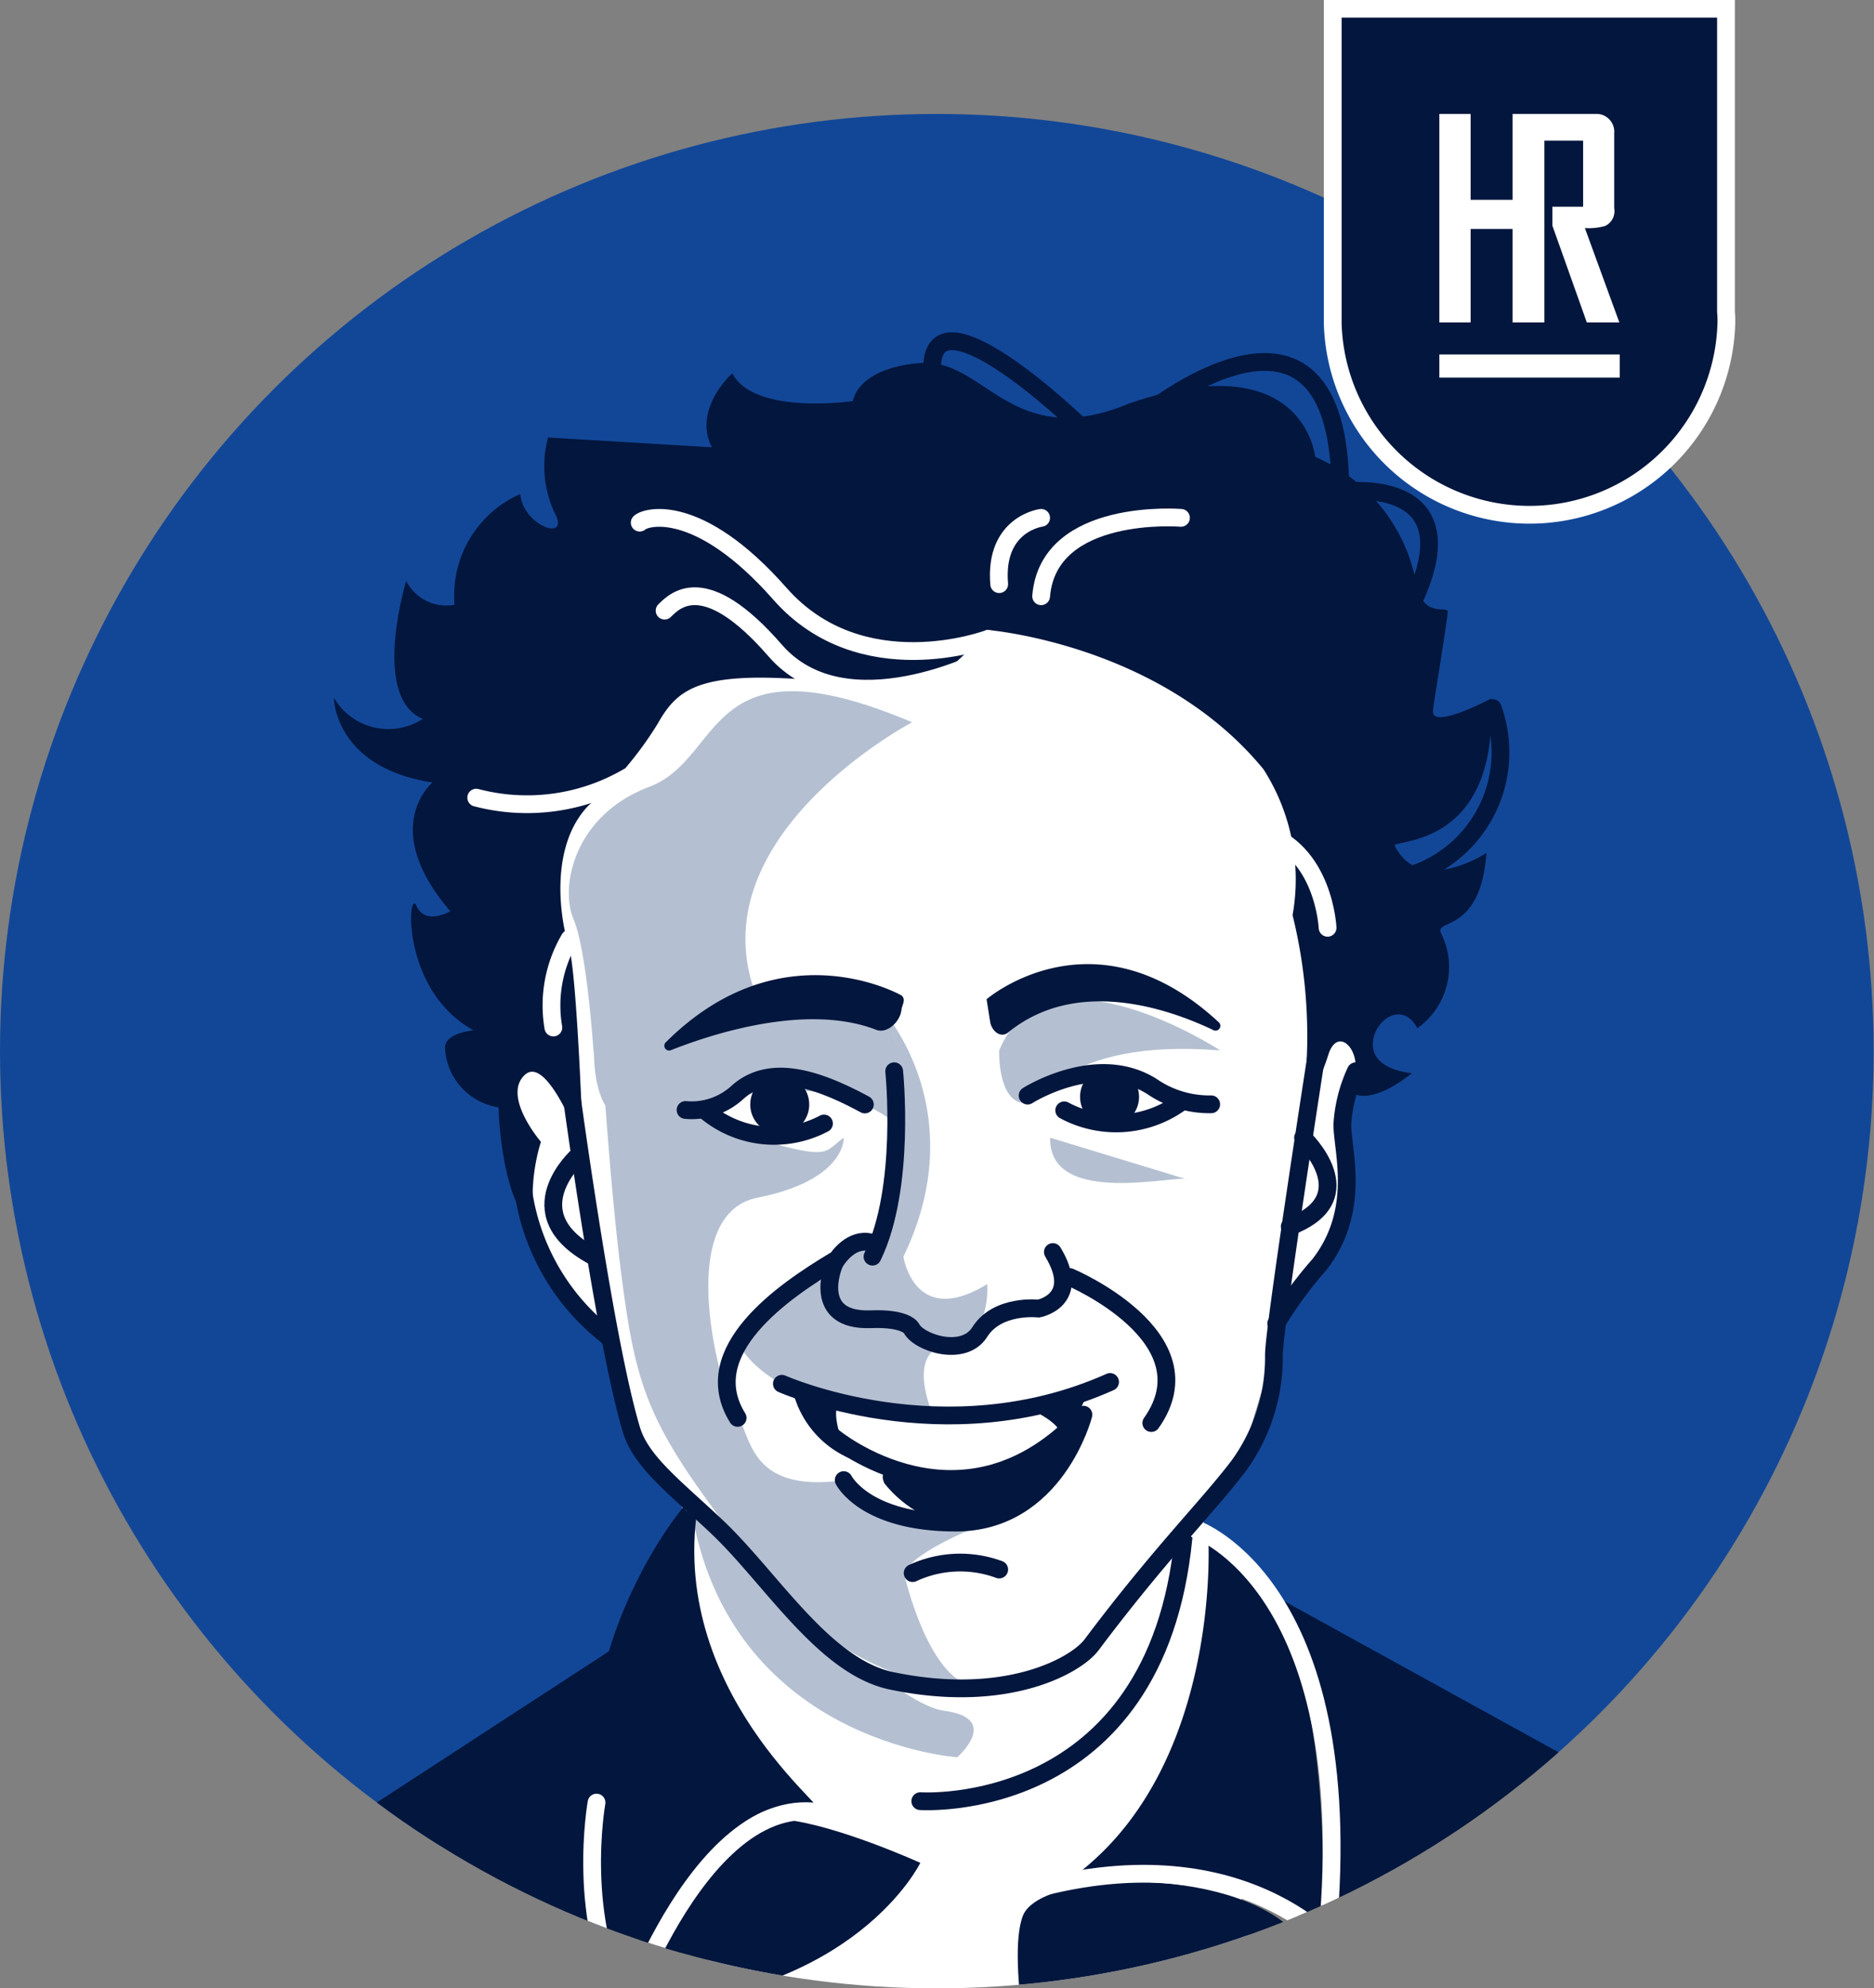 <svg xmlns="http://www.w3.org/2000/svg" xmlns:xlink="http://www.w3.org/1999/xlink" viewBox="0 0 105.46 111.85"><rect x="0" y="0" width="105.46" height="111.85" fill="#808080" stroke="none"/><defs><style>.cls-1,.cls-7,.cls-8,.cls-9{fill:none;}.cls-2{clip-path:url(#clip-path);}.cls-3{fill:#124798;}.cls-4{fill:#fff;}.cls-10,.cls-5{fill:#03163d;}.cls-6{fill:#b4c0d1;}.cls-10,.cls-7{stroke:#fff;}.cls-7,.cls-8,.cls-9{stroke-linecap:round;}.cls-10,.cls-7,.cls-8{stroke-miterlimit:10;}.cls-8,.cls-9{stroke:#03163d;}.cls-9{stroke-linejoin:round;}</style><clipPath id="clip-path"><circle class="cls-1" cx="52.72" cy="59.13" r="52.72"/></clipPath></defs><title>Profile</title><g id="Ebene_1" data-name="Ebene 1"><g class="cls-2"><path class="cls-3" d="M52.72,3.65c-29.12,0-55,26.36-55,55.48,0,17.92,10.28,38.62,23.94,48.14,3.06-2.38,8.14-11.39,11.07-13.21,1.88-1.17,3.31-2.51,5.18-1.47a20.13,20.13,0,0,1,.33-6.94c.63-1.73-1-2-1.9-3.73a21.86,21.86,0,0,1-2-7.1A6.21,6.21,0,0,1,32,72.76c-1.91-2.75-2-5.3-2.72-8.46-.65-3-1.7-4.85-1.14-8a5.17,5.17,0,0,1,1-2.31,16.47,16.47,0,0,1,.44-8.77c1.95-5.32,7.33-8.14,12.06-10.67.43-.78.87-1.55,1.36-2.3a5.35,5.35,0,0,1,8.92-.3c1.05-3,4.73-5.14,7.82-3.12,2.06,1.35,4.87.37,7.05,2.49a7.18,7.18,0,0,1,1.48,2.13l.16-.13c3.25-2.33,8.32.77,8.07,4.63a34.66,34.66,0,0,1-.84,5.47,6.11,6.11,0,0,1,1.17,3,22.67,22.67,0,0,1-.53,6.88,4.62,4.62,0,0,1,.76,4.6c-.63,2-.82,4.05-1.33,6a17.09,17.09,0,0,1-.37,3.44A5.41,5.41,0,0,1,73,72.08a11.5,11.5,0,0,0-.66,1.13,16.69,16.69,0,0,0-1.28,4.92c-.53,2.67-2.17,4.8-2.94,7,0,.09-.55.36-.58.45s.38.19.34.37c-.33,1.38,1.54,1.12,1.48,2.56.27.32-.47,3.61-.29,4.05.69,1.63.82,1.3,1.39,2.7.4-.32.62-4.92.94-5.09,1.8-.94,3.26,4.08,5.28,4.26,2.69.24,5.16,1.81,7.7,2.64,1.34.45,1.31,5.82,2.81,6,10.53-9.64,21.14-27.4,21.14-42.8C108.37,31.14,81.84,3.65,52.72,3.65Z"/><path class="cls-4" d="M68.46,101.52A43,43,0,0,0,61.7,86.87a16.77,16.77,0,0,0-3.32-.4c-6.11-.16-13.17,2.09-16.23,7.75-2.5,4.6-2.54,10.19-2.28,15.27a4.38,4.38,0,0,1-.17,1.44,52.78,52.78,0,0,0,30.71-1.57C69.91,106.71,69.16,104.12,68.46,101.52Z"/><path class="cls-4" d="M27.33,55c.34,1.89.36,3.82.56,5.72a27.14,27.14,0,0,0,4.38,12.88A3.66,3.66,0,0,1,34,75.27a39.83,39.83,0,0,1,2.41,7.15c0,.1,1,.77,1,.87,2,2.75,1.46,1.83,1,3.14-12.3,31.9,29.89,21.33,29.89,21.33,0-2.84,1.21-19-.53-22-.29-.51,1-1.34,1.13-1.6,1.46-2.82,2.16-6.86,3.43-9.72A23.76,23.76,0,0,1,75,70.7c.43-1,.81-2.06,1.14-3.13.22-1.61-1.06-2.69-.64-4.27.71-2.74,1.48-6.25,2.08-9a3.76,3.76,0,0,1,1.86-2.6c-.09-.53-.15-1-.17-1.16-.21-3.22-3.47-2.9-.82-9.62,1.4-3.55-1.67-7.55-1.88-11.34a52.35,52.35,0,0,0-23-5.29c-8,0-15,2.49-21.78,5.68-.12.36-.88,0-1.12.42C29,33,27.2,35.58,25.63,38.28c-.46.8-.92,1.62-1.36,2.44,1.2,2.8.72,5.76,1.34,8.79C26,51.41,27,53.08,27.33,55Z"/><path class="cls-5" d="M44.66,78.41A5.55,5.55,0,0,0,47.73,82s-1.2-2.73-.41-3.1S44.66,78.41,44.66,78.41Z"/><path class="cls-5" d="M57.83,79.2s2.31,1,1.73,1.71,1.65-1.72,1.56-2.63h0l-3.29.92"/><path class="cls-5" d="M49.77,83.44s4.57,6.22,10.47-1.75C61.14,80.48,60,81,60,81s-5.22,3.1-8.69,1.9C49.1,82.16,49.77,83.44,49.77,83.44Z"/><path class="cls-6" d="M66.82,66.35C66.49,66,59,68,59.1,64Z"/><path class="cls-6" d="M68.67,59.09s-9.81-6.42-12.44,0c0,0-.09,2.48,1.12,2.91S59.53,58.36,68.67,59.09Z"/><path class="cls-6" d="M53.87,98.85s-12.94-.86-15-14.13c0,0,10.94,11.09,14.23,11.51S53.87,98.85,53.87,98.85Z"/><path class="cls-6" d="M41.5,75.22c-.23.35,2.13,4.59,11,4.36,0,0-1.16-2.57,0-3.59S48,71.26,48,71.26,43,73,41.5,75.22Z"/><path class="cls-6" d="M47.48,64s.15,2.37-4.84,3.37S40.75,79,41.51,79.76s.5,4.3,6,3.5a7.67,7.67,0,0,0,8.08,2.39s-4.07,1.49-4.72,2.84c0,0,1.58,7.13,4.72,6.33,0,0-6.83,1.19-12.92-6.63s-6.81-9.47-7.72-16.62-1.5-19.38-1.5-19.38,1.73,9.69,7.6,11.43S46.2,64.92,47.48,64Z"/><path class="cls-6" d="M50.45,63.25s-4.1-4-12.59-.44-2.2-15.13-2.2-15.13S38,57.21,49.1,57l.67,0S51.69,60.66,50.45,63.25Z"/><path class="cls-6" d="M51.33,40.63s-12.39,6.53-8.69,15.59l7.13.74s5,5.61,1.07,13.73c0,0,.61,4.07,4.72,1.54,0,0,.31,4-3.09,3a23.82,23.82,0,0,0-3.71-1C47.62,74,46,72.84,47.07,71s2.1-.51,2.7-1.42,1.72-11.3,0-12-7.41-.94-11.28,1.27-5.09.29-5.09.29-.37-5.68-1.13-7.45,0-5.82,4.27-7.43S39.6,35.68,51.33,40.63Z"/><path class="cls-5" d="M33.15,45.28A20,20,0,0,0,37,40.73c1.35-2.39,2.82-3.38,13.42-1.94,2.29.31,5.09-3.36,5.09-3.36s9.77.75,15.59,7.84a11.46,11.46,0,0,1,1.64,8.21,28.34,28.34,0,0,1,.53,10.89,11.37,11.37,0,0,0,1.49-3.06c.6-1.86,2.31.23,1.12,2,0,0,.86,1.19,3.58-.94,0,0-2.13-.15-2.2-1.53s1.63-2.64,2.5-1a4.21,4.21,0,0,0,1.34-5.33c-.43-.85,2.22.06,2.55-4.53,0,0-3.72,2.45-5.16-.4-.19-.38,5.86.23,5.41-8.28,0,0-3.44,1.83-3.25.64,0-.23.82-5.15.82-5.53s-1.45.45-1.79-1.71a9.67,9.67,0,0,0-5.67-7s-.59-6.38-10.48-3h0c-6.62,2.77-8.1-2.57-11.72-2.28S48,22.56,48,22.56s-5.55.82-6.79-1.56c0,0-2.25,2-1.15,4.16l-9.22-.55a6.26,6.26,0,0,0,.34,4.18c1,1.76-1.75.82-1.9-1a6.23,6.23,0,0,0-3.7,6.23,2.53,2.53,0,0,1-2.72-1.34s-2,6.53.93,7.76a3.55,3.55,0,0,1-5-1.19s0,3.91,5.55,4.77c0,0-3.06,2.5,1,7.24,0,0-1.41.82-1.9-.3s-.93,4.72,3.21,7c0,0-1.75.15-1.6,1.08a3.55,3.55,0,0,0,3,3.25s.15,5.56,2.05,6.68a10.59,10.59,0,0,1,.34-4.74s-2.21-2.57-.9-3.77,3.28,4.26,3.28,4.26-.33-10-.82-11.53S30.9,47.56,33.15,45.28Z"/><path class="cls-7" d="M36,29.4c.33-.33,3.3-1.21,7.89,4S55.6,35.94,55.6,35.94"/><path class="cls-8" d="M38.58,62.44a3.81,3.81,0,0,0,2.93-1c1.79-1.59,4.37-.82,7.16.69"/><path class="cls-8" d="M57.83,61.63s3.89-2.48,7-.51a5.71,5.71,0,0,0,3.33,1"/><path class="cls-8" d="M39.67,62.46a6,6,0,0,0,6.7.74"/><path class="cls-8" d="M59.89,62.46A6.17,6.17,0,0,0,66.46,62"/><path class="cls-8" d="M46.94,70.93c-2.82,1.69-7.77,5.06-5.43,8.83"/><path class="cls-8" d="M60.21,71.84s8,3.38,4.58,8.21"/><path class="cls-8" d="M76.3,60.26a8.26,8.26,0,0,0-.76,3c0,1.46,1.09,4.83-1.3,7.89a22.47,22.47,0,0,0-2.42,3.3"/><path class="cls-8" d="M29.37,66.35a12.58,12.58,0,0,0,4.9,8.87"/><path class="cls-8" d="M32.55,65s-3.69,3.24.85,5.67"/><path class="cls-8" d="M73.33,64s3.56,3.36-.75,5"/><path class="cls-8" d="M49,69.89c-1.06-.26-1.82.8-2,1.1s-1.31,3.34,2,3.22c2-.08,2.29.51,2.29.51.39.8,2.92,1.66,3.84.22,1-1.6,3.32-1.33,3.32-1.33s2.45-.46.8-3.18"/><circle class="cls-5" cx="43.88" cy="62.13" r="1.66"/><circle class="cls-5" cx="62.44" cy="61.7" r="1.66"/><path class="cls-8" d="M51.36,88.49a6.34,6.34,0,0,1,4.87-.2"/><path class="cls-8" d="M44,77.84s9.12,4.08,18.47-.1"/><path class="cls-9" d="M47.48,83.26s1.19,2.39,6.29,2.39c5.65,0,7.2-6.07,7.2-6.07-6.77,7.33-14.08,1.25-14.08,1.25"/><path class="cls-5" d="M68.58,57.5a.27.27,0,0,1-.29.45c-2.55-1.22-7.72-3-11.56.13-.37.31-.87,0-1-.55l-.21-1.32S61.57,51,68.58,57.5Z"/><path class="cls-5" d="M50.74,56S44,52.13,37.48,58.62a.27.27,0,0,0,.29.45c2.33-.92,7.64-2.65,11.54-1.14.62.24,1.36-.47,1.42-1.13C50.76,56.54,51,56.24,50.74,56Z"/><path class="cls-8" d="M50.32,60.26S51,66.79,49.1,70.69"/><path class="cls-7" d="M37.4,34.35c.57-.55,2.23-2.35,6.22,2.24S55.56,37,55.56,37"/><path class="cls-7" d="M58.59,29.13s-2.65.34-2.36,3.73"/><path class="cls-7" d="M66.46,29.13s-7.46-.61-7.87,4.41"/><path class="cls-7" d="M74.71,52.19S74.52,47.84,71,46.8"/><path class="cls-7" d="M31.14,57.8a7.4,7.4,0,0,1,.92-5"/><path class="cls-7" d="M26.8,44.87a11.27,11.27,0,0,0,8.53-1.16"/><path class="cls-9" d="M52.47,21.14s2.35,4.46,9.64,4.3S60.82,24,60.82,24,52,15.47,52.47,21.14Z"/><path class="cls-9" d="M78.32,49.49A7.26,7.26,0,0,0,84,39.83l-7.12,5.92Z"/><path class="cls-9" d="M64.28,23.46s11.15-9.25,11.15,4.21c0,0,7.93-1.16,3.8,6.77"/><path class="cls-5" d="M38.56,84.69c.06-.25-10.21,12-2.2,25,0,0,4.67-9.88,9.58-7.87,1.68.68-8-5.94-6.76-16.46C39.25,84.8,38.41,85.3,38.56,84.69Z"/><path class="cls-5" d="M60.58,105.45a15,15,0,0,1,13.79,3.32S75.68,89.46,68,86.59C68,86.59,68.74,99.24,60.58,105.45Z"/><path class="cls-5" d="M35.48,112.92c-.33,0,5.67-10.88,8.65-10.57s7.66,2.44,7.66,2.44S48.17,112.3,35.48,112.92Z"/><path class="cls-5" d="M58.57,118.75c-.16,0-2-8.51-1-11s11.61-2.85,15.28.93C72.83,108.67,70.3,117.12,58.57,118.75Z"/><path class="cls-5" d="M20.61,101.78l14.61-9.51s1,11.91,4,20.24C39.2,112.51,26,106.58,20.61,101.78Z"/><path class="cls-5" d="M72,89.92l16.09,8.86s-6.52,5.82-12.83,8.49C75.29,107.27,74.76,94.91,72,89.92Z"/><path class="cls-8" d="M51.79,101.32s13.28.9,14.81-14.81"/><path class="cls-7" d="M75.8,110.24s-5.12-7.11-17.13-4.09"/><path class="cls-7" d="M33.57,101.4s-1.21,6.72,1.71,11.67c.08.15,5.33-15.3,13.32-10.13"/><path class="cls-7" d="M67.26,86s9.55,3.21,7.35,23.74"/><path class="cls-8" d="M32.06,60.87S34,75.41,35.55,80.48c.57,1.81,2.53,3.26,4.84,5.45,3,2.85,6,7.83,9.78,8.62,6.46,1.35,10.35-.85,11.24-2,3.87-5.16,6.52-7.76,8.28-10.07a10.36,10.36,0,0,0,2-6.26c0-1.58,2.58-18.07,2.58-18.07"/></g><path class="cls-10" d="M97.13,17.54V.49H75V18.21h0a11.08,11.08,0,0,0,22.15,0C97.16,18,97.15,17.76,97.13,17.54Z"/><path class="cls-4" d="M89.19,12.83a3.4,3.4,0,0,0,1.14-.12.92.92,0,0,0,.51-1V7.49a1,1,0,0,0-1.06-1.08H85.12v4.83H82.76V6.41H81V18.14h1.76V12.88h2.36v5.26h1.79V7.91h2.18v3.72H87.36v1.06l1.94,5.45h1.83Z"/><rect class="cls-4" x="81" y="19.94" width="10.15" height="1.3"/></g></svg>